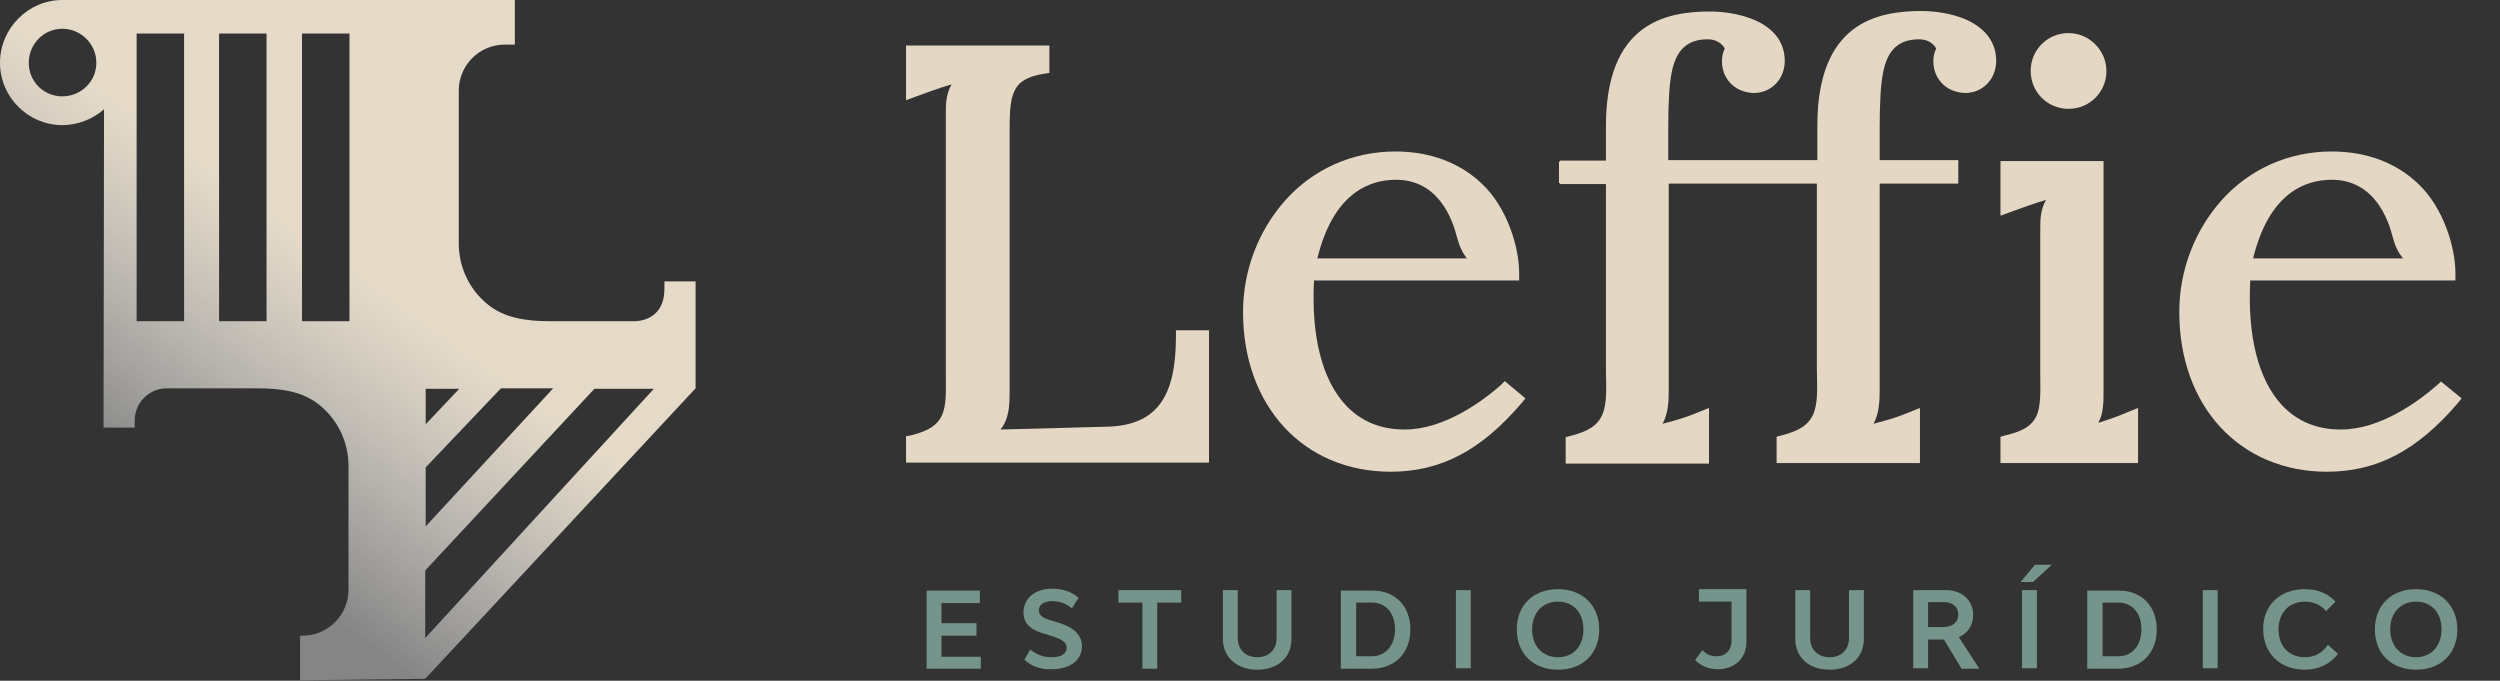 <?xml version="1.0" encoding="utf-8"?>
<!-- Generator: Adobe Illustrator 28.0.0, SVG Export Plug-In . SVG Version: 6.00 Build 0)  -->
<svg version="1.1" id="Capa_1" xmlns="http://www.w3.org/2000/svg" xmlns:xlink="http://www.w3.org/1999/xlink" x="0px" y="0px"
	 width="521.5px" height="142px" viewBox="0 0 521.5 142" style="enable-background:new 0 0 521.5 142;" xml:space="preserve">
<rect x="0" y="0" width="521.5" height="142" fill="#333333" stroke="none"/>
<style type="text/css">
	.st0{fill:#E4D8C5;}
	.st1{fill:#75948C;}
	.st2{fill:url(#SVGID_1_);}
</style>
<g>
	<g>
		<path class="st0" d="M245.3,70.3c0,12.7-4.2,18.3-14,18.7l-22.6,0.6c1.9-2.3,1.9-5.5,1.9-8l0-51.8c0-0.6,0-1.2,0-1.8
			c0-8.1,0.2-11.5,7.1-12.6l1.2-0.2V9.5H189v11.4l1.9-0.7c2.7-1,5.2-1.9,7.6-2.6c-1.2,2.1-1.2,4.2-1.2,6c0,0.3,0,0.5,0,0.8v52
			c0,0.7,0,1.4,0,2c0.1,7.3,0.1,10.6-7.2,12.4L189,91v5.5h63.2V68.9h-6.9V70.3z"/>
		<path class="st0" d="M313,80.4c-3.9,3.4-11.8,9.2-20,9.2c-5,0-9.1-1.7-12.3-5.1c-4.9-5.3-7.2-14.3-6.6-26h42.8V57
			c0-5.6-2.6-13.7-7.6-18.5c-4.6-4.5-10.9-6.9-18.2-6.9c-8.9,0-17.1,3.6-23,10.2c-5.6,6.3-8.8,14.6-8.8,23.3
			c0,19.6,12.6,33.3,30.8,33.3c10.4,0,18.8-4.4,27.2-14.2l0.9-1.1l-4.3-3.6L313,80.4z M306,53.9h-31.2c3.3-13.5,10.7-16.4,16.4-16.4
			c8.9,0,11.8,8.3,12.7,11.9C304.4,51.3,305.1,52.8,306,53.9z"/>
		<path class="st0" d="M410.6,4.3c-3.8-1.8-8.1-2-9.8-2c-9.3,0-21.7,2.5-21.7,23.9v7.2h-31.1v-6.7c0-5.1,0.2-9,0.7-11.5
			c0.9-4.8,3.3-7,7.5-7c1.1,0,2.6,0.3,3.6,1.9c-0.4,0.8-0.6,1.7-0.6,2.7c0,3.2,2.2,6.4,6.6,6.6c3.7,0,6.5-2.9,6.5-6.7
			c0-3.6-2-6.5-5.8-8.3c-3.8-1.8-8.1-2-9.8-2c-9.3,0-21.7,2.5-21.7,23.9v7.2h-9.6v0.2h-0.2v4.5h0.2v0.2h9.6l0,38.1l0,0.9
			c0.2,8,0.3,11.6-7.3,13.5l-1.1,0.3v5.5h29.9V85.1l-2,0.8c-2.3,1-4.9,1.8-7.7,2.5c1.3-2.3,1.3-5.1,1.3-7.6V38.3H379l0,38.1l0,0.9
			c0.2,8,0.3,11.6-7.3,13.5l-1.1,0.3v5.5h29.9V85.1l-2,0.8c-2.3,1-4.9,1.8-7.7,2.5c1.3-2.3,1.3-5.1,1.3-7.6V38.3h16.4v-4.9h-16.4
			v-6.7c0-5.1,0.2-9,0.7-11.5c0.9-4.8,3.3-7,7.5-7c1.1,0,2.6,0.3,3.6,1.9c-0.4,0.8-0.6,1.7-0.6,2.7c0,3.2,2.2,6.4,6.6,6.6
			c3.7,0,6.5-2.9,6.5-6.7C416.4,9,414.4,6.2,410.6,4.3z"/>
		<path class="st0" d="M431.5,22.7c4.4,0,7.9-3.5,7.9-7.9c0-4.3-3.6-7.9-7.9-7.9c-4.4,0-7.9,3.5-7.9,7.9
			C423.6,19.2,427.1,22.7,431.5,22.7z"/>
		<path class="st0" d="M437.7,88.2c1.1-2,1.1-4.3,1.1-6.6l0-48h-21.5V45l1.9-0.7c2.7-1,5.2-1.9,7.6-2.6c-1.2,2.1-1.2,4.2-1.2,6
			c0,0.3,0,0.5,0,0.8v27.9c0,0.7,0,1.4,0,2.1c0.1,7.5,0.1,10.6-7.2,12.3l-1.1,0.3v5.5H446V85.1l-2,0.8
			C442,86.8,439.9,87.5,437.7,88.2z"/>
		<path class="st0" d="M509.2,79.6l-0.9,0.8c-3.9,3.4-11.8,9.2-20,9.2c-5,0-9.1-1.7-12.3-5.1c-4.9-5.3-7.2-14.3-6.6-26h42.8V57
			c0-5.6-2.6-13.7-7.6-18.5c-4.6-4.5-10.9-6.9-18.2-6.9c-8.9,0-17.1,3.6-23,10.2c-5.6,6.3-8.8,14.6-8.8,23.3
			c0,19.6,12.6,33.3,30.8,33.3c10.4,0,18.8-4.4,27.2-14.2l0.9-1.1L509.2,79.6z M501.3,53.9H470c3.3-13.5,10.7-16.4,16.4-16.4
			c8.9,0,11.8,8.3,12.7,11.9C499.6,51.3,500.3,52.8,501.3,53.9z"/>
	</g>
	<g>
		<path class="st1" d="M204.6,136.9v2.6h-11.3v-16.3h11.1v2.6h-8v4.2h7.3v2.6h-7.3v4.4H204.6z"/>
		<path class="st1" d="M213.7,137.6l1.2-2.1c1.4,1.1,2.9,1.6,4.4,1.6c2.1,0,3.2-0.7,3.2-2c0-1.3-1.4-1.9-3.4-2.5l-0.9-0.3
			c-2.7-0.7-4.7-1.9-4.7-4.5c0-3,2.4-5,6-5c2.1,0,4,0.6,5.5,1.9l-1.4,2.2c-1.2-1-2.5-1.5-4.1-1.5c-1.7,0-2.8,0.7-2.8,1.9
			c0,1.3,1.3,1.8,2.9,2.2l0.9,0.3c2.5,0.7,5.2,2.1,5.2,5c0,2.9-2.5,4.8-6.3,4.8C217.2,139.7,215.1,139,213.7,137.6z"/>
		<path class="st1" d="M246.4,125.7h-5v13.8h-3.1v-13.8h-5v-2.6h13.1V125.7z"/>
		<path class="st1" d="M255.1,133.3v-10.2h3.1v10c0,2.4,1.6,4,4.1,4c2.4,0,4-1.6,4-4v-10h3.1v10.2c0,3.8-2.8,6.4-7.1,6.4
			C258,139.7,255.1,137.1,255.1,133.3z"/>
		<path class="st1" d="M294.2,131.3c0,4.9-3.2,8.2-8.1,8.2h-6.4v-16.3h6.4C291,123.1,294.2,126.4,294.2,131.3z M291,131.3
			c0-3.4-1.9-5.6-4.8-5.6h-3.3v11.2h3.3C289,136.9,291,134.6,291,131.3z"/>
		<path class="st1" d="M303.7,123.1h3.1v16.3h-3.1V123.1z"/>
		<path class="st1" d="M316.4,131.3c0-5,3.4-8.4,8.6-8.4c5.1,0,8.6,3.4,8.6,8.4c0,5-3.4,8.4-8.6,8.4
			C319.8,139.7,316.4,136.3,316.4,131.3z M330.3,131.3c0-3.5-2.1-5.8-5.3-5.8c-3.2,0-5.4,2.3-5.4,5.8s2.2,5.8,5.4,5.8
			C328.2,137.1,330.3,134.8,330.3,131.3z"/>
		<path class="st1" d="M364.3,133.9c0,3.4-2.4,5.7-6,5.7c-1.9,0-3.5-0.7-4.7-1.9l1.5-2.1c0.8,0.9,1.8,1.3,3,1.3
			c1.9,0,3.1-1.3,3.1-3.3v-8.1h-6.8v-2.6h9.9V133.9z"/>
		<path class="st1" d="M374.5,133.3v-10.2h3.1v10c0,2.4,1.6,4,4.1,4c2.4,0,4-1.6,4-4v-10h3.1v10.2c0,3.8-2.8,6.4-7.1,6.4
			C377.3,139.7,374.5,137.1,374.5,133.3z"/>
		<path class="st1" d="M405.5,133.4h-3.3v6h-3.1v-16.3h6.8c3.4,0,5.7,2.1,5.7,5.2c0,2.1-1.1,3.8-3,4.6l4.3,6.6h-3.7L405.5,133.4z
			 M402.2,130.8h3.2c1.9,0,3.1-1,3.1-2.6c0-1.5-1.1-2.6-2.9-2.6h-3.4V130.8z"/>
		<path class="st1" d="M424.5,117.8h3.5l-3.9,3.6h-2.6L424.5,117.8z M421.8,123.1h3.1v16.3h-3.1V123.1z"/>
		<path class="st1" d="M449.9,131.3c0,4.9-3.2,8.2-8.1,8.2h-6.4v-16.3h6.4C446.7,123.1,449.9,126.4,449.9,131.3z M446.7,131.3
			c0-3.4-1.9-5.6-4.8-5.6h-3.3v11.2h3.3C444.8,136.9,446.7,134.6,446.7,131.3z"/>
		<path class="st1" d="M459.5,123.1h3.1v16.3h-3.1V123.1z"/>
		<path class="st1" d="M472.1,131.2c0-5,3.5-8.3,8.7-8.3c2.7,0,4.8,0.9,6.4,2.6l-2,2c-0.9-1.2-2.5-2-4.4-2c-3.3,0-5.5,2.3-5.5,5.8
			c0,3.5,2.2,5.8,5.5,5.8c2.2,0,3.7-1,4.8-2.6l2.1,1.9c-1.6,2.1-4,3.3-6.9,3.3C475.6,139.7,472.1,136.3,472.1,131.2z"/>
		<path class="st1" d="M495.4,131.3c0-5,3.4-8.4,8.6-8.4c5.1,0,8.6,3.4,8.6,8.4c0,5-3.4,8.4-8.6,8.4
			C498.8,139.7,495.4,136.3,495.4,131.3z M509.3,131.3c0-3.5-2.1-5.8-5.3-5.8c-3.2,0-5.4,2.3-5.4,5.8s2.2,5.8,5.4,5.8
			C507.1,137.1,509.3,134.8,509.3,131.3z"/>
	</g>
	<linearGradient id="SVGID_1_" gradientUnits="userSpaceOnUse" x1="31.359" y1="102.304" x2="88.299" y2="22.995">
		<stop  offset="0" style="stop-color:#FFFFFF;stop-opacity:0.4"/>
		<stop  offset="0.624" style="stop-color:#E5DAC8"/>
	</linearGradient>
	<path class="st2" d="M145.1,58.7h-6.5l0,1.5c0,7.3-6.6,6.8-6.6,6.8h-17.3c-4.8,0-9.6-0.6-13.2-3.7c-3.7-3.1-5.8-7.7-5.8-12.5V18.9
		c0-5.3,4.3-9.6,9.6-9.6l2.1,0V0L13,0C5.9,0,0,5.9,0,13.1c0,7.2,5.9,13,13,13c3.3,0,6.4-1.3,8.7-3.3l-0.1,66.4h6.5l0-1.5
		c0-3.7,3-6.7,6.7-6.7l0,0h18.9c4.8,0,9.6,0.6,13.2,3.7c3.7,3.1,5.8,7.7,5.8,12.5v25.8c0,5.3-4.3,9.6-9.6,9.6l-0.5,0v9.3l26.1-0.3
		L145.1,81L145.1,58.7z M13,20.1C9.1,20.1,6,17,6,13.1S9.1,6,13,6c3.9,0,7.1,3.2,7.1,7.1S16.9,20.1,13,20.1z M38.4,67h-9.9V7h9.9V67
		z M55.6,67h-9.9V7h9.9V67z M72.9,67h-9.9V7h9.9V67z M88.8,81.1h7l-7,7.4L88.8,81.1z M88.8,97.5l15.7-16.5h10.9l-26.6,28.8
		L88.8,97.5z M88.7,133.1l0-14.1L124,81.1h12.4L88.7,133.1z"/>
</g>
</svg>
